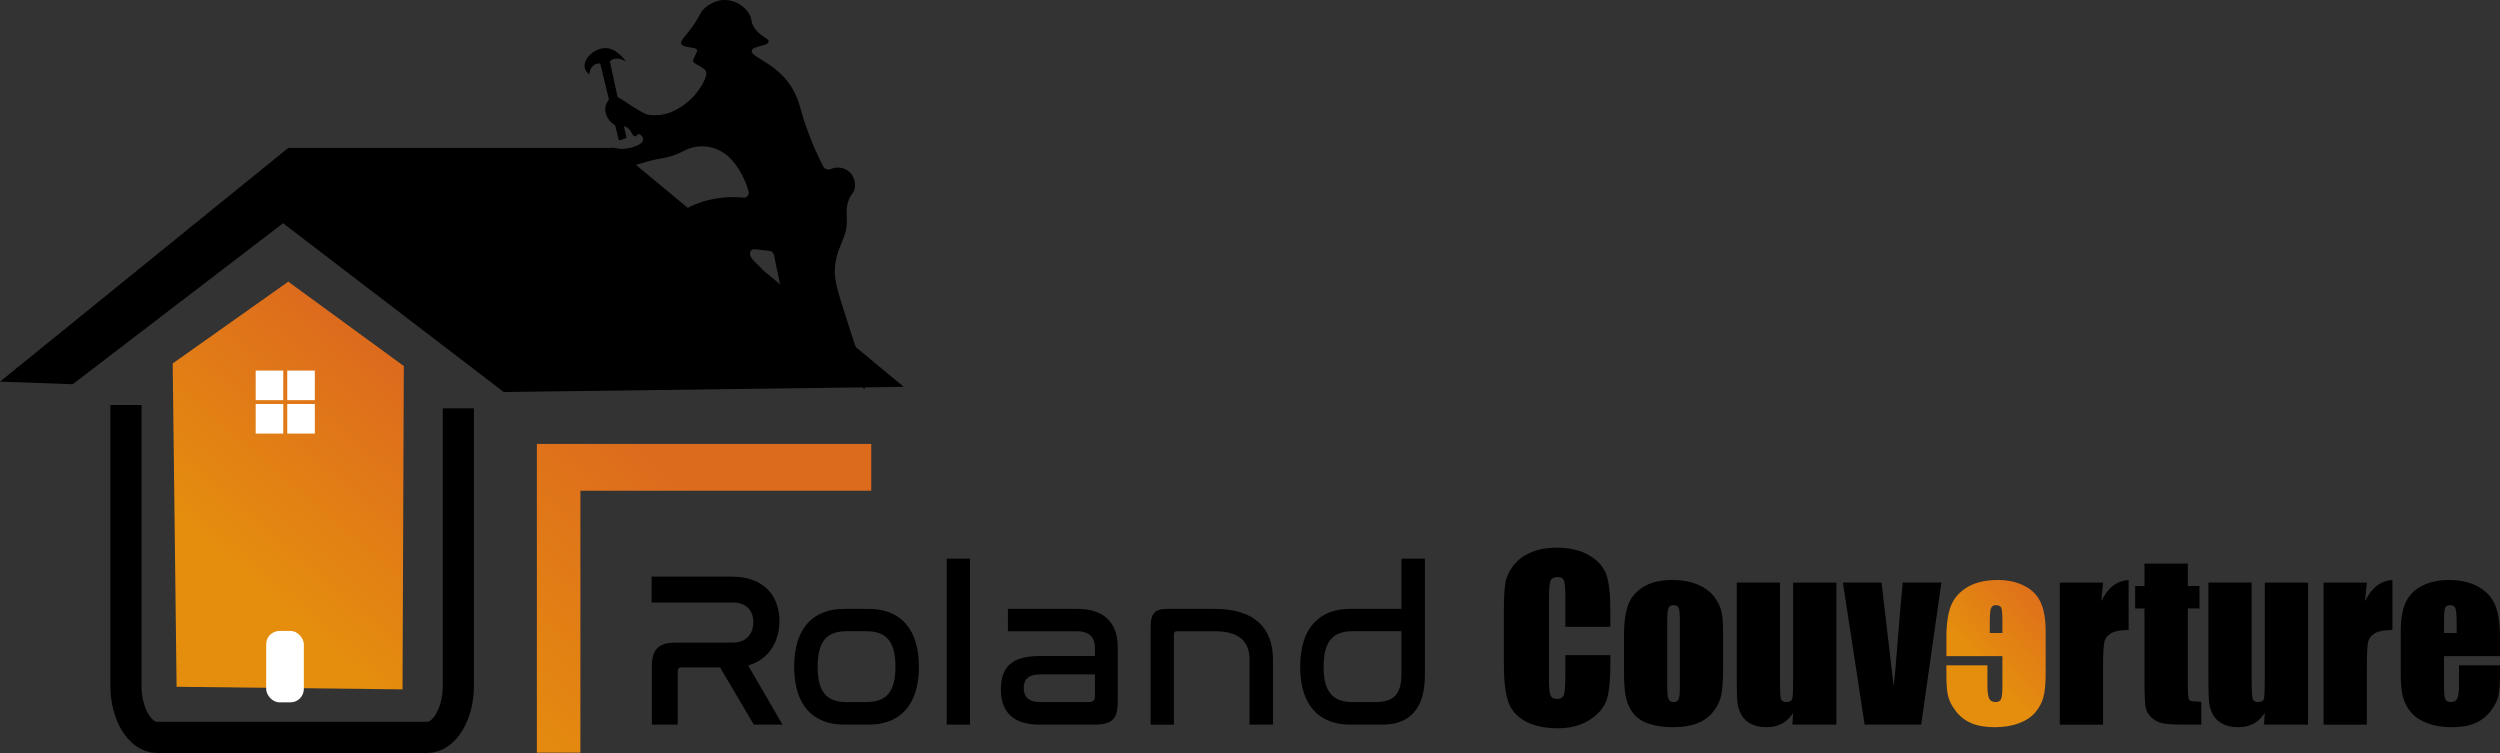 <svg xmlns="http://www.w3.org/2000/svg" xmlns:xlink="http://www.w3.org/1999/xlink" id="Calque_1" viewBox="0 0 1776.97 535.21"><rect x="0" y="0" width="1776.97" height="535.21" fill="#333333" stroke="none"/><defs><style>.cls-1{fill:url(#Dégradé_sans_nom_7);}.cls-2{fill:#fff;}.cls-3{fill:none;stroke:#000;stroke-miterlimit:10;stroke-width:22.15px;}.cls-4{fill:url(#Dégradé_sans_nom_9);}.cls-5{fill:url(#Dégradé_sans_nom_8);}</style><linearGradient id="D&#xE9;grad&#xE9;_sans_nom_9" x1="1046.85" y1="809.87" x2="1543.36" y2="349.42" gradientUnits="userSpaceOnUse"><stop offset="0" stop-color="#e58e0e"></stop><stop offset=".73" stop-color="#e58e0e"></stop><stop offset=".84" stop-color="#dd6b1d"></stop></linearGradient><linearGradient id="D&#xE9;grad&#xE9;_sans_nom_7" x1="-64.46" y1="685.77" x2="529.14" y2="-2.14" gradientUnits="userSpaceOnUse"><stop offset="0" stop-color="#e58e0e"></stop><stop offset=".4" stop-color="#e58e0e"></stop><stop offset=".6" stop-color="#dd6b1d"></stop></linearGradient><linearGradient id="D&#xE9;grad&#xE9;_sans_nom_8" x1="84.45" y1="814.26" x2="678.04" y2="126.35" gradientUnits="userSpaceOnUse"><stop offset="0" stop-color="#e58e0e"></stop><stop offset=".43" stop-color="#e58e0e"></stop><stop offset=".68" stop-color="#dd6b1d"></stop></linearGradient></defs><path d="M520.22,409.87c23.69,0,33.81,14.65,33.81,31.48,0,13.09-6.23,27.12-22.28,31.63l24.46,42.07h-20.41l-24-40.67h-27.43c-1.71,0-2.65.78-2.65,2.65v38.02h-18.39v-41.61c0-11.84,4.99-16.67,16.52-16.67h40.98c10.44,0,14.65-7.17,14.65-14.65s-4.52-13.87-14.65-13.87h-57.66v-18.39h57.03Z"></path><path d="M617.46,432.78c21.82,0,35.68,13.4,35.68,41.14s-13.87,41.14-35.68,41.14h-17.3c-21.97,0-35.68-13.4-35.68-41.14s13.71-41.14,35.68-41.14h17.3ZM601.72,448.67c-14.34,0-20.57,7.48-20.57,25.24s6.23,25.09,20.57,25.09h14.18c14.18,0,20.57-7.32,20.57-25.09s-6.39-25.24-20.57-25.24h-14.18Z"></path><path d="M689.46,397.09v117.96h-16.52v-117.96h16.52Z"></path><path d="M765.81,432.78c20.57,0,28.67,11.53,28.67,27.11v38.65c0,11.84-3.12,16.52-16.99,16.52h-38.49c-19.48,0-27.58-9.51-27.58-25.09s7.48-23.69,27.74-23.69h39.11v-6.23c0-6.39-3.58-11.37-12.62-11.37h-49.24v-15.89h49.4ZM778.28,494.8v-15.43h-38.8c-8.73,0-11.84,3.58-11.84,9.66s3.27,9.97,11.53,9.97h34.59c3.27,0,4.52-1.25,4.52-4.21Z"></path><path d="M863.37,432.78c27.89,0,41.45,13.25,41.45,36v46.28h-16.67v-46.28c0-12.93-7.48-20.1-24.78-20.1h-26.96c-1.4,0-2.03.78-2.03,2.34v64.04h-16.52v-69.5c0-9.66,3.27-12.78,11.53-12.78h33.97Z"></path><path d="M1012.81,397.09v82.74c0,23.69-10.6,35.22-30.23,35.22h-22.75c-21.97,0-35.68-13.4-35.68-41.14s13.71-41.14,35.68-41.14h36.31v-35.68h16.67ZM996.13,479.06v-30.39h-34.75c-14.18,0-20.57,7.48-20.57,25.24s6.39,25.09,20.57,25.09h16.36c13.25,0,18.39-5.92,18.39-19.95Z"></path><path d="M1144.65,445.51h-32.03v-21.41c0-6.23-.34-10.11-1.03-11.65-.68-1.54-2.19-2.32-4.53-2.32-2.64,0-4.31.94-5.02,2.82-.71,1.88-1.07,5.94-1.07,12.17v57.22c0,5.99.36,9.89,1.07,11.72.71,1.83,2.31,2.74,4.79,2.74s3.94-.92,4.68-2.75c.73-1.83,1.1-6.13,1.1-12.89v-15.48h32.03v4.8c0,12.75-.9,21.79-2.7,27.13-1.8,5.34-5.78,10.01-11.95,14.02-6.16,4.01-13.76,6.02-22.79,6.02s-17.12-1.7-23.21-5.1c-6.09-3.4-10.12-8.1-12.1-14.12-1.98-6.01-2.97-15.05-2.97-27.13v-35.99c0-8.88.31-15.53.91-19.97s2.42-8.71,5.44-12.82c3.02-4.11,7.2-7.34,12.55-9.7,5.35-2.36,11.5-3.54,18.45-3.54,9.43,0,17.22,1.82,23.36,5.47s10.17,8.2,12.1,13.64c1.93,5.45,2.89,13.92,2.89,25.42v11.7Z"></path><path d="M1224.77,449.54v24.73c0,9.08-.46,15.74-1.37,19.98-.91,4.24-2.87,8.19-5.86,11.87-2.99,3.68-6.84,6.39-11.53,8.14-4.69,1.75-10.08,2.62-16.17,2.62-6.8,0-12.55-.75-17.27-2.25-4.72-1.49-8.38-3.75-11-6.77-2.61-3.02-4.48-6.67-5.59-10.96-1.12-4.29-1.67-10.72-1.67-19.29v-25.87c0-9.38,1.01-16.71,3.04-21.99,2.03-5.27,5.68-9.51,10.96-12.71,5.28-3.2,12.02-4.79,20.24-4.79,6.9,0,12.82,1.03,17.77,3.08,4.95,2.05,8.76,4.73,11.45,8.03,2.69,3.3,4.53,6.7,5.52,10.2.99,3.5,1.48,8.83,1.48,15.98ZM1194.03,441.93c0-5.17-.28-8.43-.84-9.78-.56-1.34-1.75-2.02-3.58-2.02s-3.04.67-3.65,2.02c-.61,1.34-.91,4.6-.91,9.78v45.58c0,4.77.3,7.87.91,9.32.61,1.45,1.8,2.17,3.58,2.17s3.03-.66,3.61-1.98c.58-1.32.88-4.16.88-8.52v-46.57Z"></path><path d="M1305.28,414.08v100.97h-31.27l.53-8.39c-2.13,3.41-4.76,5.96-7.87,7.66-3.12,1.7-6.71,2.55-10.77,2.55-4.62,0-8.45-.81-11.49-2.43s-5.29-3.78-6.73-6.47c-1.45-2.69-2.35-5.49-2.7-8.41-.36-2.92-.53-8.71-.53-17.39v-68.1h30.74v68.71c0,7.86.24,12.53.72,14,.48,1.47,1.79,2.21,3.92,2.21,2.28,0,3.64-.76,4.07-2.28.43-1.52.65-6.42.65-14.68v-67.95h30.74Z"></path><path d="M1379.92,414.08l-14.38,100.97h-40.18l-15.45-100.97h27.45l8.65,73.73c.68-5.42,1.83-18.63,3.47-39.63.87-11.72,1.86-23.09,2.98-34.1h27.45Z"></path><path class="cls-4" d="M1383.5,452.96c0-9.79,1.13-17.39,3.39-22.79,2.26-5.4,6.19-9.74,11.79-13.01,5.61-3.27,12.72-4.91,21.34-4.91,7.05,0,13.29,1.36,18.72,4.07,5.43,2.71,9.33,6.62,11.72,11.72,2.38,5.1,3.58,12.06,3.58,20.89v29.45c0,7.51-.53,13.23-1.6,17.16-1.07,3.93-2.98,7.53-5.75,10.8-2.77,3.27-6.63,5.85-11.6,7.72-4.97,1.88-10.7,2.82-17.2,2.82-6.7,0-12.26-.95-16.7-2.85-4.44-1.9-8.1-4.76-11-8.56-2.89-3.8-4.73-7.38-5.52-10.73-.79-3.35-1.18-8.14-1.18-14.38v-7.46h29.14v13.31c0,5.02.39,8.41,1.18,10.16.79,1.75,2.35,2.63,4.68,2.63,1.88,0,3.15-.66,3.8-1.98.66-1.32.99-4.26.99-8.83v-21.84s-39.79,0-39.79,0v-13.39ZM1423.29,449.92v-7.38c0-5.68-.25-9.17-.76-10.46-.51-1.29-1.83-1.94-3.96-1.94-1.72,0-2.86.76-3.42,2.28-.56,1.52-.84,4.89-.84,10.12v7.38s8.98,0,8.98,0Z"></path><path d="M1494.82,414.08l-1.22,13.28c4.46-9.51,10.93-14.54,19.4-15.1v35.54c-5.63,0-9.77.76-12.4,2.28-2.64,1.52-4.26,3.64-4.87,6.35s-.91,8.97-.91,18.76v39.87h-30.74v-100.97h30.74Z"></path><path d="M1555.08,400.61v15.9h8.29v15.98h-8.29v54.02c0,6.65.34,10.35,1.03,11.11.68.76,3.54,1.14,8.56,1.14v16.28h-12.4c-7,0-12-.29-14.99-.88-2.99-.58-5.63-1.93-7.91-4.03-2.28-2.1-3.7-4.51-4.26-7.23s-.84-9.09-.84-19.14v-51.28h-6.62v-15.98h6.62v-15.9h30.82Z"></path><path d="M1640.53,414.08v100.97h-31.27l.53-8.39c-2.13,3.41-4.76,5.96-7.87,7.66-3.12,1.7-6.71,2.55-10.77,2.55-4.62,0-8.45-.81-11.49-2.43s-5.29-3.78-6.73-6.47c-1.45-2.69-2.35-5.49-2.7-8.41-.36-2.92-.53-8.71-.53-17.39v-68.1h30.74v68.71c0,7.86.24,12.53.72,14,.48,1.47,1.79,2.21,3.92,2.21,2.28,0,3.64-.76,4.07-2.28.43-1.52.65-6.42.65-14.68v-67.95h30.74Z"></path><path d="M1682.31,414.08l-1.22,13.28c4.46-9.51,10.93-14.54,19.4-15.1v35.54c-5.63,0-9.77.76-12.4,2.28-2.64,1.52-4.26,3.64-4.87,6.35s-.91,8.97-.91,18.76v39.87h-30.74v-100.97h30.74Z"></path><path d="M1776.97,466.36h-39.79v21.84c0,4.57.33,7.51.99,8.83.66,1.32,1.93,1.98,3.8,1.98,2.33,0,3.89-.88,4.68-2.63.79-1.75,1.18-5.14,1.18-10.16v-13.31h29.14v7.46c0,6.24-.39,11.03-1.18,14.38-.79,3.35-2.63,6.92-5.52,10.73-2.89,3.8-6.56,6.66-11,8.56-4.44,1.9-10.01,2.85-16.7,2.85s-12.23-.94-17.2-2.82c-4.97-1.88-8.84-4.45-11.6-7.72-2.77-3.27-4.68-6.87-5.75-10.8-1.06-3.93-1.6-9.65-1.6-17.16v-29.45c0-8.83,1.19-15.79,3.58-20.89,2.38-5.1,6.29-9,11.72-11.72s11.67-4.07,18.72-4.07c8.62,0,15.74,1.64,21.34,4.91,5.6,3.27,9.54,7.61,11.79,13.01s3.39,13,3.39,22.79v13.39ZM1746.15,449.92v-7.38c0-5.23-.28-8.6-.84-10.12-.56-1.52-1.7-2.28-3.42-2.28-2.13,0-3.45.65-3.96,1.94-.51,1.29-.76,4.78-.76,10.46v7.38h8.98Z"></path><path d="M593.36,192.2c-.23,7.46,2.43,15.85,7.77,32.62,5.73,18.03,8.6,27.05,10.33,29.68,2.09,3.19,6.54,9.24,5.26,16.22-.46,2.5-1.52,4.43-2.37,5.69-18.12-15.79-36.25-31.59-54.37-47.38-3.27-15.88-6.53-31.75-9.8-47.63-.34-1.66-1.71-2.91-3.39-3.09-3.43-.38-6.86-.77-10.3-1.15-1.63-.18-3.21.93-3.38,2.56,0,.01,0,.03,0,.04-.38,3.79,3.89,6.57,7.63,10.53,0,0,3.57,3.77,7.73,11.9,2.1,4.1,4.71,11.15,4.26,21.81-25.5-22.66-51.01-45.31-76.51-67.97,3.77-3.13,8.6-6.48,14.56-9.29,14.61-6.9,28.65-7.13,37.67-6.27,2.41.23,4.29-2.04,3.66-4.37-.62-2.28-1.43-4.71-2.49-7.22-2.43-5.77-5.55-10.51-8.7-14.34-7.99-9.7-21.48-13.35-32.95-8.2-.43.19-.87.4-1.3.62-.18.09-.37.19-.55.29-4.97,2.67-10.34,4.45-15.9,5.34-1.01.16-2.07.35-3.16.56-8.13,1.59-11.37,3.37-18.33,4.71-3.84.74-9.43,1.47-16.5,1.13-3.46-3.45-6.92-6.89-10.38-10.34,2.41-1.4,6.12-3.11,10.81-3.51,4.88-.41,6.13.99,11.1.62,5.89-.44,13.07-3.1,13.37-6.45.16-1.77-1.59-3.91-3.03-3.94-1.22-.02-1.49,1.5-2.66,1.56-2.03.12-2.51-4.45-5.97-6.5-2.58-1.53-3.9.09-6.97-.9-5.06-1.63-9.7-8.68-7.91-14.65.14-.48,1.52-4.85,5.12-5.88,3.33-.95,6.09,1.67,12.85,6.03,2.3,1.48,5.43,3.4,9.33,5.51,3.02,1.63,6.19,1.31,7.99,1.33,3.39.04,5.92-.59,7.27-.94,11.35-2.9,19.87-12.42,19.87-12.42,5.07-5.66,11-15.2,8.4-18.54-1.06-1.36-4.96-3.52-6.52-4.39-1.08-.6-1.92-1.01-2.2-1.92-.28-.92.2-1.7,1.73-4.95.82-1.74,1.23-2.62,1.19-2.84-.64-2.96-9.94-1.41-11.38-4.74-.93-2.16,2.28-4.4,7.49-11.57,6.42-8.82,5.55-10.92,10.06-14.51,1.51-1.2,6.43-5.12,13.47-5.07,7.43.06,14.09,4.52,17.26,9.87,2.38,4.01.81,5.2,3.41,9.44,4.19,6.82,10.7,7.7,10.38,10.34-.41,3.4-11.26,2.84-12,6.35-.8,3.81,11.44,7.09,21.95,17.83.47.48.91.95,1.35,1.43,5.32,5.86,8.94,13.03,11.02,20.66,3.18,11.62,7.61,24.08,13.79,36.91.89,1.85,1.8,3.67,2.72,5.44,1.01,1.95,3.34,2.74,5.36,1.88,3.88-1.65,8.35-1.34,11.83.98,4.87,3.24,6.22,9.35,5.07,13.47-.54,1.93-1.43,2.73-2.47,4.31-3.94,6.04-3.12,13.03-2.99,16.78.52,14.65-8.01,19.3-8.54,36.51Z"></path><path d="M426.38,44.1c4.5,18.57,9,37.14,13.5,55.72l5.41-1.75c-4.04-18.6-8.08-37.21-12.12-55.81-2.26.62-4.52,1.23-6.78,1.85Z"></path><path d="M415.58,47.75c-.91-5.82,5.95-12.56,13.22-13.47,8.99-1.12,15.55,8.62,16.22,9.65-.57-.42-4.74-3.4-9.11-1.87-1.11.39-1.99.98-2.66,1.56-2.18.52-4.36,1.04-6.54,1.56-1.24-.19-2.19,0-2.82.19-2.75.88-4.7,3.85-5.14,7.53-2.38-2.05-3-4-3.18-5.16Z"></path><path d="M358.09,278.64c94.75-1.23,189.5-2.46,284.26-3.69-68.3-56.61-136.59-113.21-204.89-169.82h-232.57C136.59,160.51,68.3,215.88,0,271.26c17.23.62,34.46,1.23,51.68,1.85,49.84-38.15,99.67-76.29,149.51-114.44,52.3,39.99,104.6,79.99,156.9,119.98Z"></path><path class="cls-1" d="M122.75,258.34c.92,76.6,1.85,153.2,2.77,229.81,53.53.62,107.06,1.23,160.59,1.85.31-76.6.62-153.2.92-229.81-27.38-20-54.76-39.99-82.14-59.99-27.38,19.38-54.76,38.76-82.14,58.14Z"></path><polygon class="cls-5" points="619.27 315.56 619.27 348.79 412.54 348.79 412.54 535 381.6 535 381.6 315.56 619.27 315.56"></polygon><path class="cls-3" d="M325.79,290.22v197.15c0,20.22-9.97,36.77-22.15,36.77H111.67c-12.18,0-22.15-16.55-22.15-36.77v-199.5"></path><rect class="cls-2" x="189.2" y="448.46" width="26.76" height="50.76" rx="9.51" ry="9.51"></rect><rect class="cls-2" x="181.74" y="263.4" width="19.59" height="21.02"></rect><rect class="cls-2" x="204.18" y="263.4" width="19.59" height="21.02"></rect><rect class="cls-2" x="181.74" y="287.16" width="19.59" height="21.02"></rect><rect class="cls-2" x="204.18" y="287.16" width="19.59" height="21.02"></rect></svg>